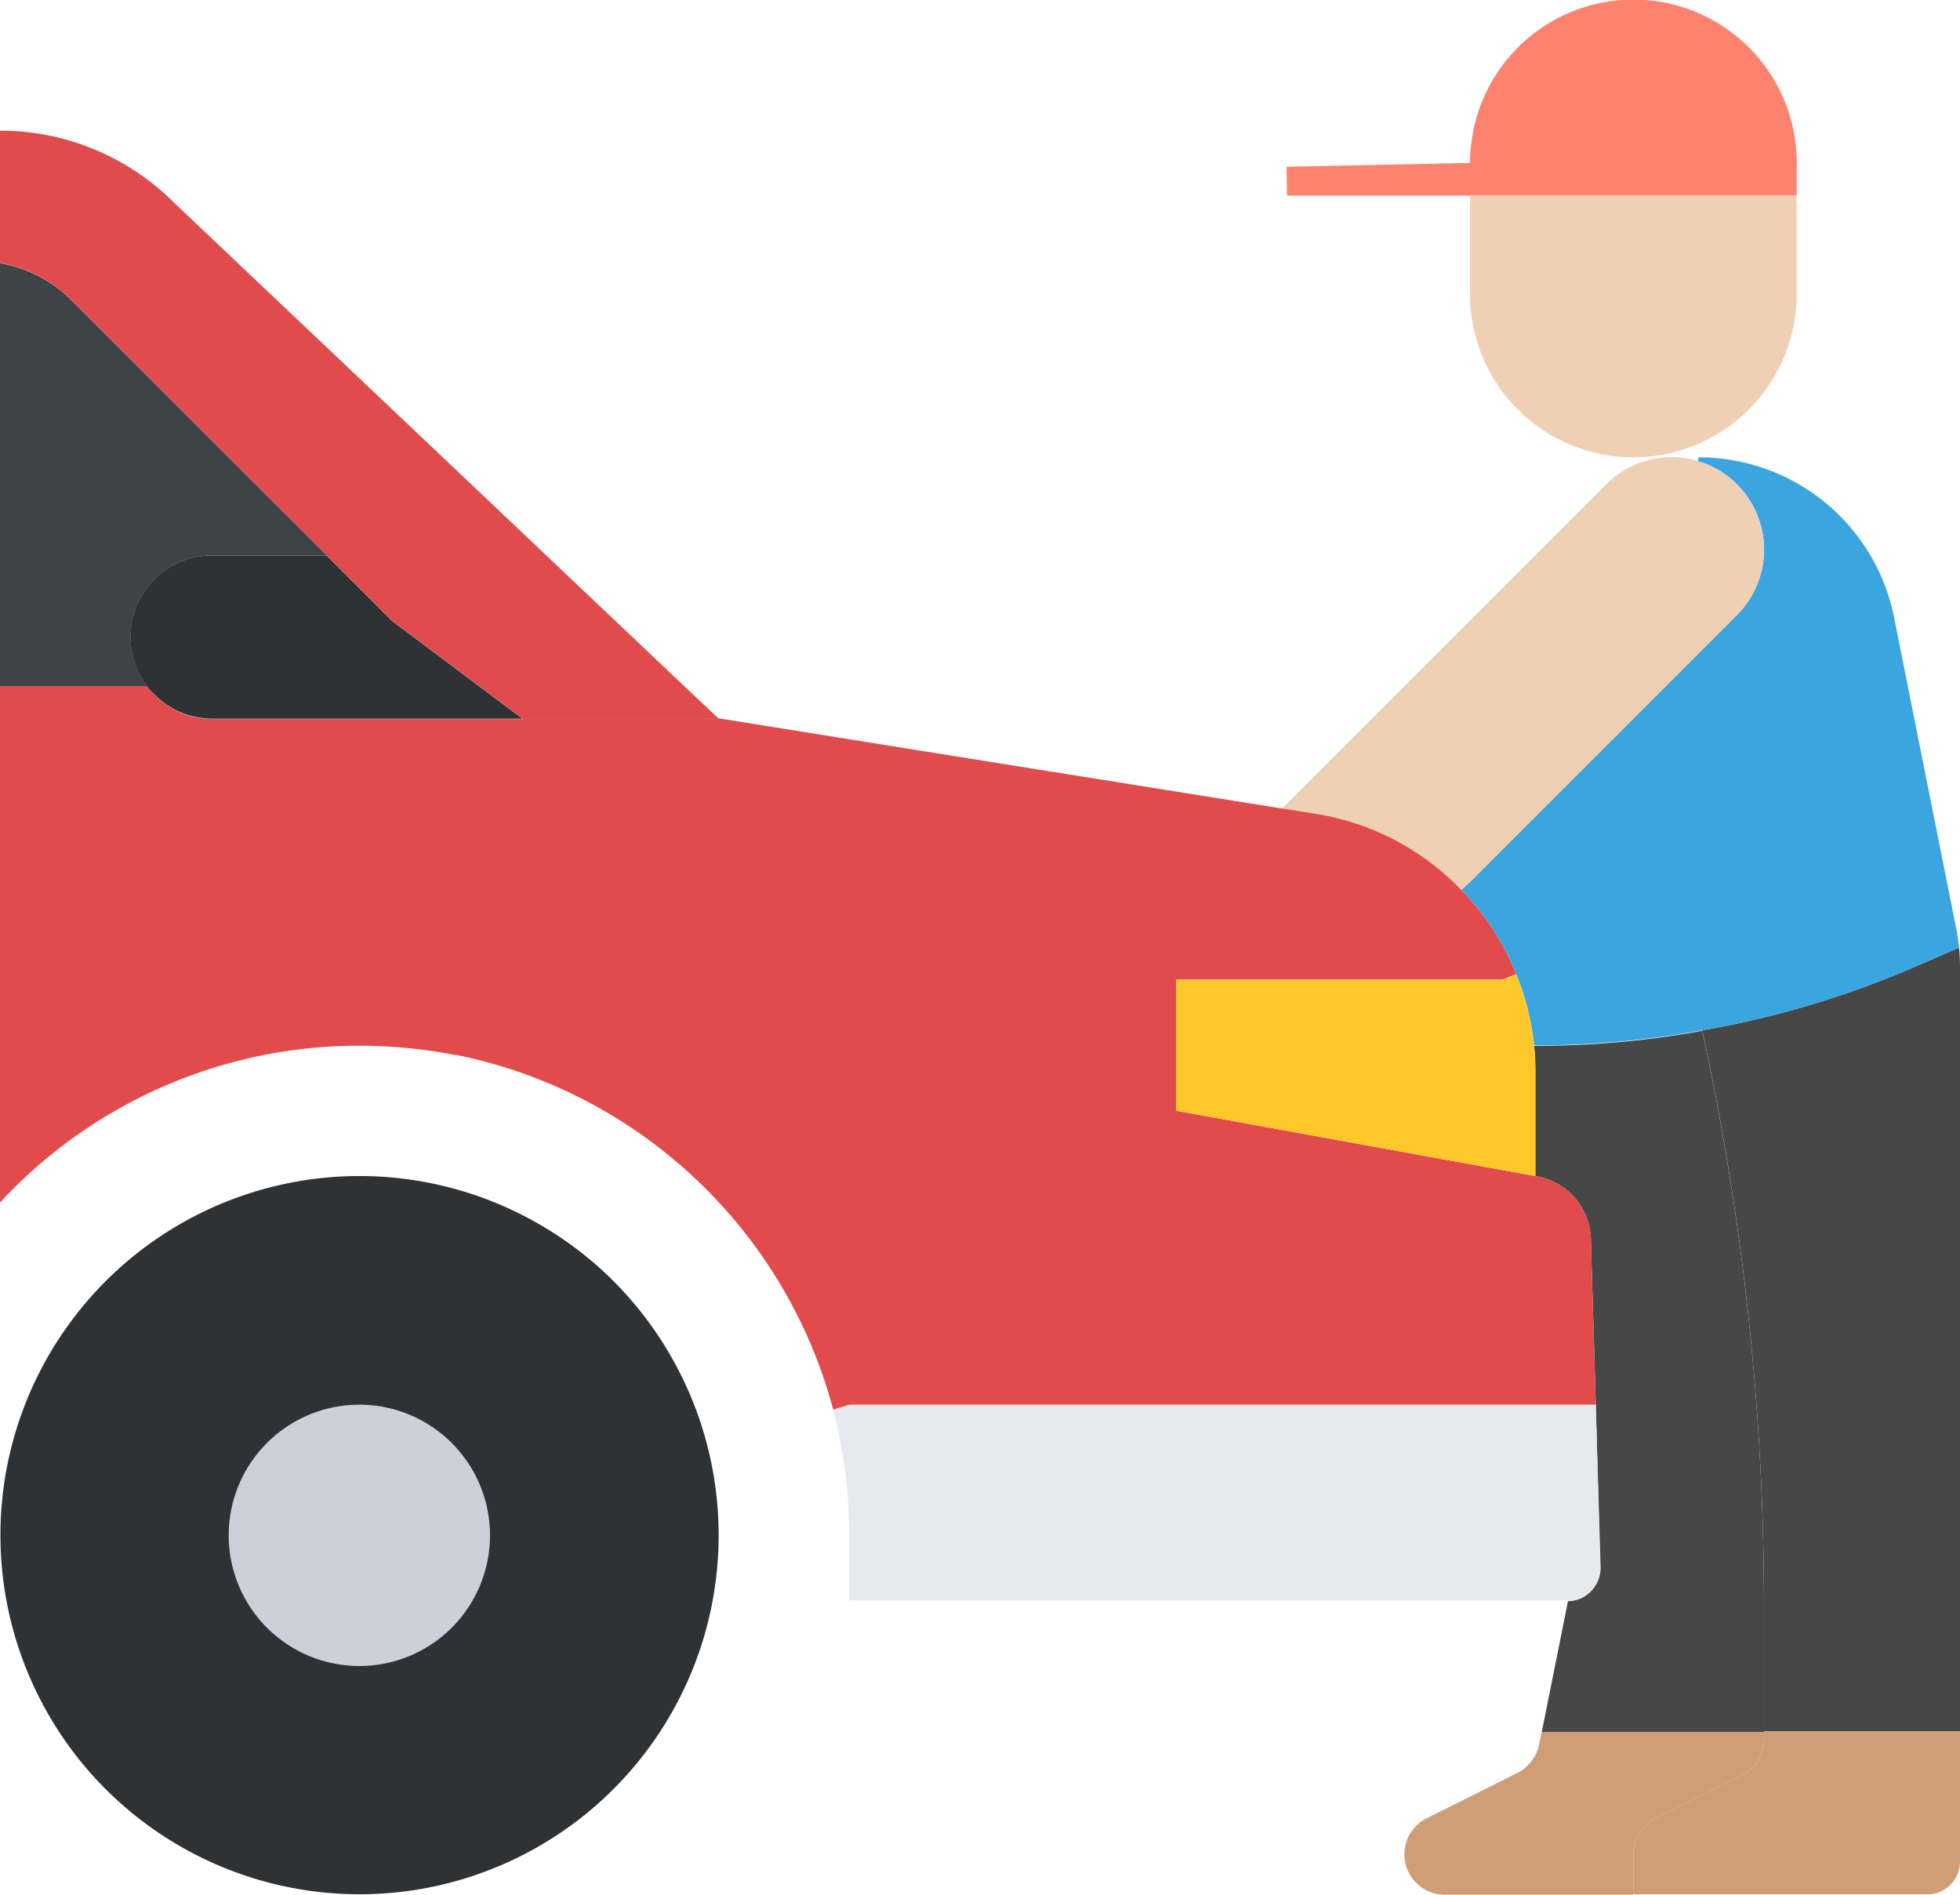 <svg xmlns="http://www.w3.org/2000/svg" width="24.288" height="23.479" viewBox="0 0 24.288 23.479">
    <g data-name="Group 7800">
        <path data-name="Path 24360" d="m408.275 433.077 1.069-.534a.5.5 0 0 0 .275-.445V432h2.429v1.619a.406.406 0 0 1-.4.4H408v-.5a.5.5 0 0 1 .275-.442zm0 0" transform="translate(-387.76 -410.545)" style="fill:#cf9e76"/>
        <path data-name="Path 24361" d="M353.7 432h2.753v.1a.5.5 0 0 1-.275.445l-1.069.534a.5.5 0 0 0-.275.445v.5H352.5a.5.5 0 0 1-.227-.947l1.125-.563a.509.509 0 0 0 .267-.348zm0 0" transform="translate(-334.594 -410.546)" style="fill:#cf9e76"/>
        <path data-name="Path 24362" d="m384.445 264.959-.061-2.032a.81.81 0 0 0-.688-.8v-1.287a2.942 2.942 0 0 0-.016-.328h.016a11.391 11.391 0 0 0 2.068-.186 33.74 33.74 0 0 1 .765 7.157v1.53h-2.753l.324-1.619a.406.406 0 0 0 .4-.4zm0 0" transform="translate(-364.67 -247.553)" style="fill:#474747"/>
        <path data-name="Path 24363" d="M428.073 240.317v9.472h-2.429v-1.53a33.737 33.737 0 0 0-.765-7.157 11.557 11.557 0 0 0 2.591-.769l.591-.255a2.355 2.355 0 0 1 .012.239zm0 0" transform="translate(-403.785 -228.335)" style="fill:#474747"/>
        <path data-name="Path 24364" d="M368.783 120a2.467 2.467 0 0 1 2.421 1.983l.769 3.85q.024.121.037.243l-.591.255a11.557 11.557 0 0 1-2.591.769 11.392 11.392 0 0 1-2.068.186h-.016a3.252 3.252 0 0 0-.223-.882 3.149 3.149 0 0 0-.68-1.044l.109-.1 3.307-3.307a1.143 1.143 0 0 0 0-1.619 1.118 1.118 0 0 0-.486-.287zm0 0" transform="translate(-347.733 -114.333)" style="fill:#3ba5e0"/>
        <path data-name="Path 24365" d="M327.56 120.336a1.143 1.143 0 0 1 0 1.619l-3.307 3.307-.109.1a3.208 3.208 0 0 0-1.81-.943l-.413-.065 4.02-4.02a1.146 1.146 0 0 1 .81-.336 1.062 1.062 0 0 1 .324.049 1.118 1.118 0 0 1 .486.287zm0 0" transform="translate(-306.037 -114.333)" style="fill:#f0d0b4"/>
        <path data-name="Path 24366" d="M372.048 56v1.214a2.024 2.024 0 0 1-4.048 0V56zm0 0" transform="translate(-349.784 -53.571)" style="fill:#f0d0b4"/>
        <path data-name="Path 24367" d="M329.384 10.024v.4h-6.316l-.005-.358 2.274-.047a2.024 2.024 0 1 1 4.048 0zm0 0" transform="translate(-307.12 -8)" style="fill:#ff826e"/>
        <path data-name="Path 24368" d="M16.31 298.226a4.45 4.45 0 1 1-1.631-1.631 4.42 4.42 0 0 1 1.631 1.631zm0 0" transform="translate(-8 -281.427)" style="fill:#2e3235"/>
        <path data-name="Path 24369" d="M67.238 353.619A1.619 1.619 0 1 1 65.619 352a1.619 1.619 0 0 1 1.619 1.619zm0 0" transform="translate(-61.166 -334.594)" style="fill:#ccd1d9"/>
        <path data-name="Path 24370" d="m221.452 352 .061 2.024a.406.406 0 0 1-.4.4H212.2v-.81a6 6 0 0 0-.2-1.559l.2-.061zm0 0" transform="translate(-201.678 -334.594)" style="fill:#e6e9ed"/>
        <path data-name="Union 9" d="m5.651 4.57.016-.089A10.628 10.628 0 0 0 6.477.4h2.429l2.825.453 4.153.664.413.065a3.208 3.208 0 0 1 1.81.943 3.148 3.148 0 0 1 .68 1.044l-.166.069h-4.048v1.624l4.453.81a.81.81 0 0 1 .688.8l.061 2.032h-9.25l-.2.061A6.087 6.087 0 0 0 5.651 4.57zM0 0h1.822a.819.819 0 0 0 .093.109 1.013 1.013 0 0 0 .717.3h3.845a10.628 10.628 0 0 1-.81 4.076l-.016.089a6.172 6.172 0 0 0-1.2-.117A6.058 6.058 0 0 0 0 6.4z" transform="translate(0 8.501)" style="fill:#e14b4b"/>
        <path data-name="Path 24373" d="M300.453 247.851v1.287l-4.453-.81v-1.618h4.048l.166-.069a3.252 3.252 0 0 1 .223.882 2.942 2.942 0 0 1 .016.328zm0 0" transform="translate(-281.427 -234.566)" style="fill:#ffc729"/>
        <path data-name="Path 24374" d="M16.906 47.286h-2.429l-1.619-1.214-3.98-3.979A1.631 1.631 0 0 0 8 41.639V40a3.043 3.043 0 0 1 2.15.886l6.339 6.007zm0 0" transform="translate(-8 -38.381)" style="fill:#e14b4b"/>
        <path data-name="Path 24375" d="M12.048 76.021h-1.417a1.012 1.012 0 0 0-.81 1.619H8V72.4a1.631 1.631 0 0 1 .878.453zm0 0" transform="translate(-8 -69.139)" style="fill:#3e4347"/>
        <path data-name="Path 24376" d="M40.2 145.619a1.012 1.012 0 0 1 .81-1.619h1.417l.81.81 1.619 1.214h-3.844a1.013 1.013 0 0 1-.717-.3.817.817 0 0 1-.095-.105zm0 0" transform="translate(-38.381 -137.118)" style="fill:#2e3235"/>
    </g>
</svg>
